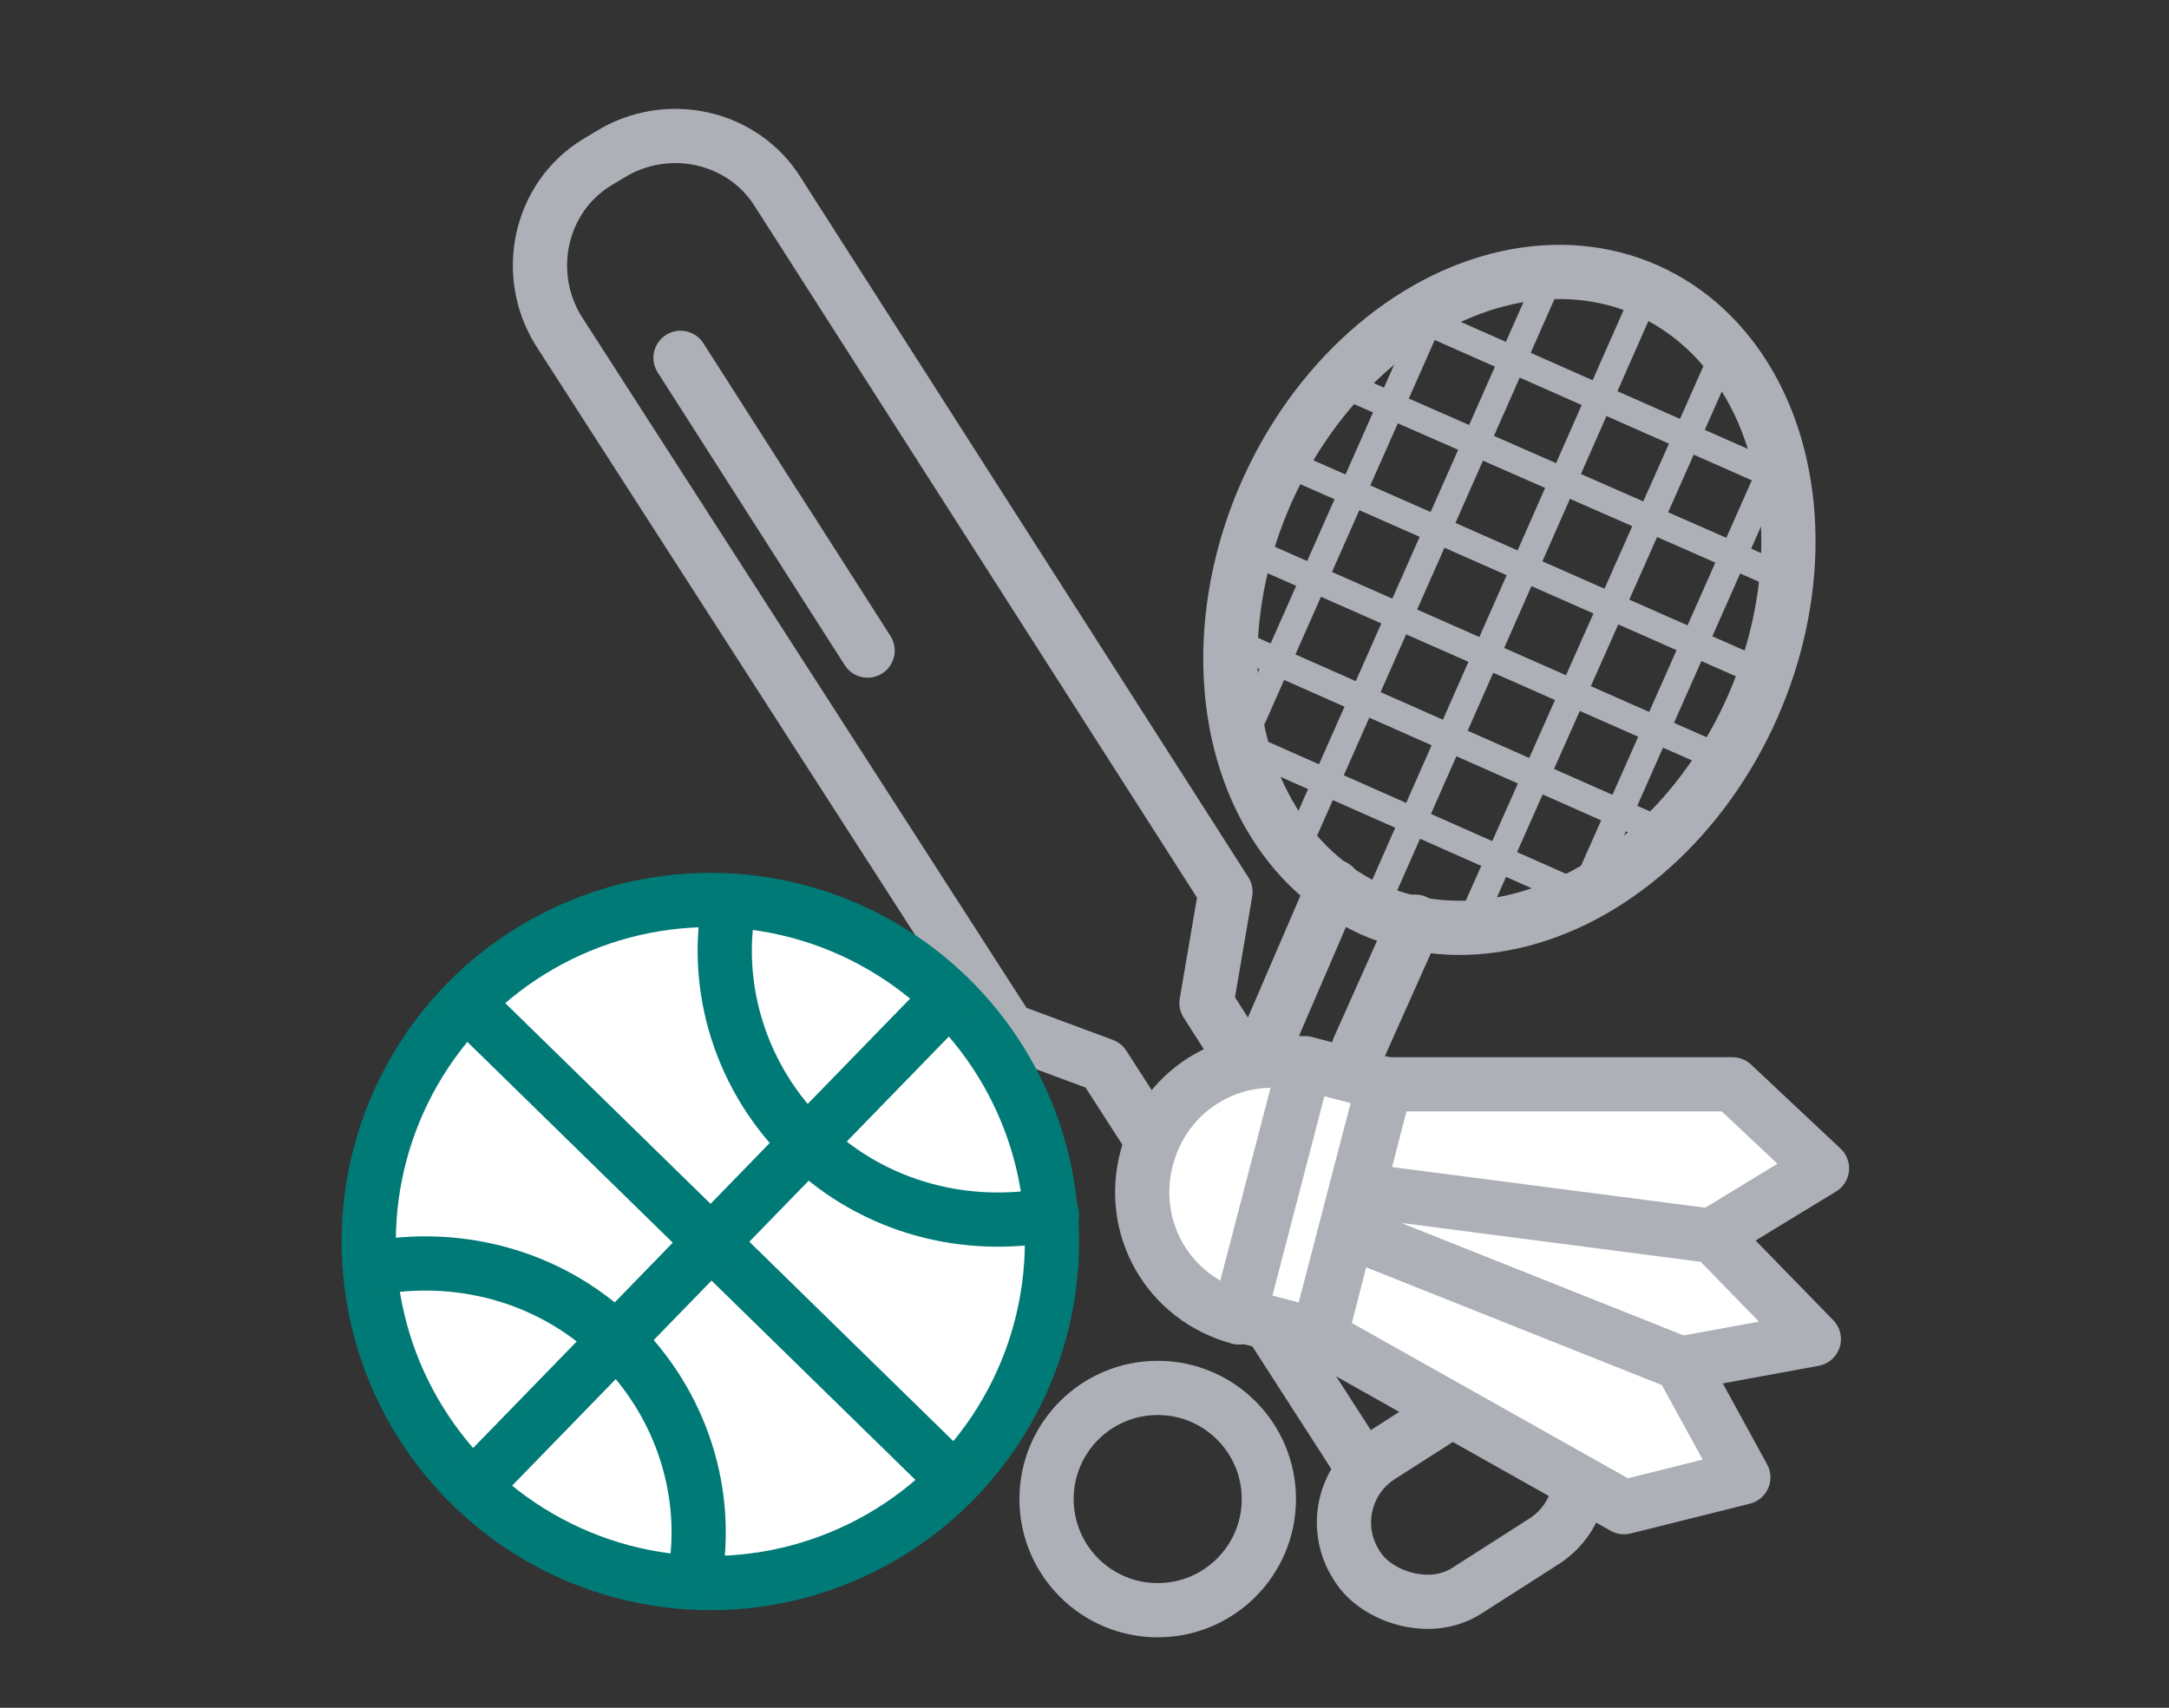 <?xml version="1.0" encoding="UTF-8"?>
<svg id="Layer_1" xmlns="http://www.w3.org/2000/svg" width="80" height="63" version="1.1" viewBox="0 0 80 63">
  <rect x="0" y="0" width="80" height="63" fill="#333333" stroke="none"/>
  <!-- Generator: Adobe Illustrator 29.0.0, SVG Export Plug-In . SVG Version: 2.1.0 Build 186)  -->
  <defs>
    <style>
      .st0, .st1, .st2, .st3, .st4, .st5 {
        stroke-width: 2px;
      }

      .st0, .st1, .st4, .st6 {
        stroke: #adb0b7;
      }

      .st0, .st2 {
        fill: #fff;
      }

      .st0, .st3, .st4, .st6 {
        stroke-linejoin: round;
      }

      .st0, .st3, .st4, .st6, .st5 {
        stroke-linecap: round;
      }

      .st1, .st2, .st5 {
        stroke-miterlimit: 10;
      }

      .st1, .st3, .st4, .st6, .st5 {
        fill: none;
      }

      .st2, .st3, .st5 {
        stroke: #007a76;
      }
    </style>
  </defs>
  <g>
    <path class="st4" d="M50.3,54.2l-9.6-14.9-3.5-1.3L20.6,12.2c-1.3-2.1-.7-4.9,1.4-6.2l.5-.3c2.1-1.3,4.9-.7,6.2,1.4l16.5,25.8-.7,4.1,9.5,14.9"/>
    <line class="st4" x1="25.1" y1="13.2" x2="32" y2="24"/>
    <rect class="st4" x="49.3" y="52.4" width="9.2" height="5.9" rx="2.9" ry="2.9" transform="translate(-21.3 37.7) rotate(-32.6)"/>
  </g>
  <g>
    <g>
      <circle class="st2" cx="26.2" cy="45.8" r="12.6"/>
      <path class="st5" d="M13.7,46.8c3.1-.6,6.5.2,9,2.6s3.5,5.8,2.9,8.9"/>
      <path class="st5" d="M38.8,44.8c-3.1.6-6.5-.2-9-2.6s-3.5-5.8-2.9-8.9"/>
    </g>
    <line class="st3" x1="17.2" y1="37" x2="35.2" y2="54.6"/>
    <line class="st3" x1="17.5" y1="54.8" x2="35" y2="36.8"/>
  </g>
  <g>
    <g>
      <ellipse class="st1" cx="55.7" cy="22.1" rx="12.5" ry="9.8" transform="translate(12.9 64.1) rotate(-66.1)"/>
      <line class="st6" x1="60.8" y1="10.6" x2="50.7" y2="33.5"/>
      <line class="st6" x1="57.2" y1="10.1" x2="48" y2="30.9"/>
      <line class="st6" x1="52.7" y1="11.8" x2="46.1" y2="26.7"/>
      <g>
        <line class="st6" x1="63.6" y1="13" x2="54.4" y2="33.7"/>
        <line class="st6" x1="65.3" y1="17.4" x2="58.7" y2="32.3"/>
      </g>
      <line class="st6" x1="47.7" y1="17.2" x2="64.7" y2="24.7"/>
      <line class="st6" x1="46.3" y1="20.4" x2="63.3" y2="27.9"/>
      <line class="st6" x1="46" y1="23.9" x2="60.9" y2="30.5"/>
      <line class="st6" x1="49.8" y1="14.3" x2="65.3" y2="21.1"/>
      <line class="st6" x1="52.7" y1="11.9" x2="64.9" y2="17.3"/>
      <line class="st6" x1="46.3" y1="27.7" x2="57.8" y2="32.8"/>
      <line class="st6" x1="45.7" y1="23.8" x2="60.6" y2="30.4"/>
    </g>
    <line class="st4" x1="49.2" y1="32.7" x2="46.7" y2="38.5"/>
    <line class="st4" x1="52.2" y1="34" x2="50.1" y2="38.7"/>
  </g>
  <circle class="st4" cx="42.7" cy="55.3" r="4.1"/>
  <g>
    <path class="st0" d="M45.7,48.6c-2.6-.7-4.1-3.3-3.4-5.9s3.3-4.1,5.9-3.4l1.9,4.6,13.1,1.7,3.7,3.8-4.9.9-12.3-4.9,12.3,4.9,2.3,4.2-4.4,1.1-11.2-6.3h0s2.4-9.3,2.4-9.3h0s12.8,0,12.8,0l3.3,3.1-4.1,2.5"/>
    <rect class="st0" x="46.8" y="39.5" width="3" height="9.6" transform="translate(12.8 -10.8) rotate(14.6)"/>
  </g>
</svg>